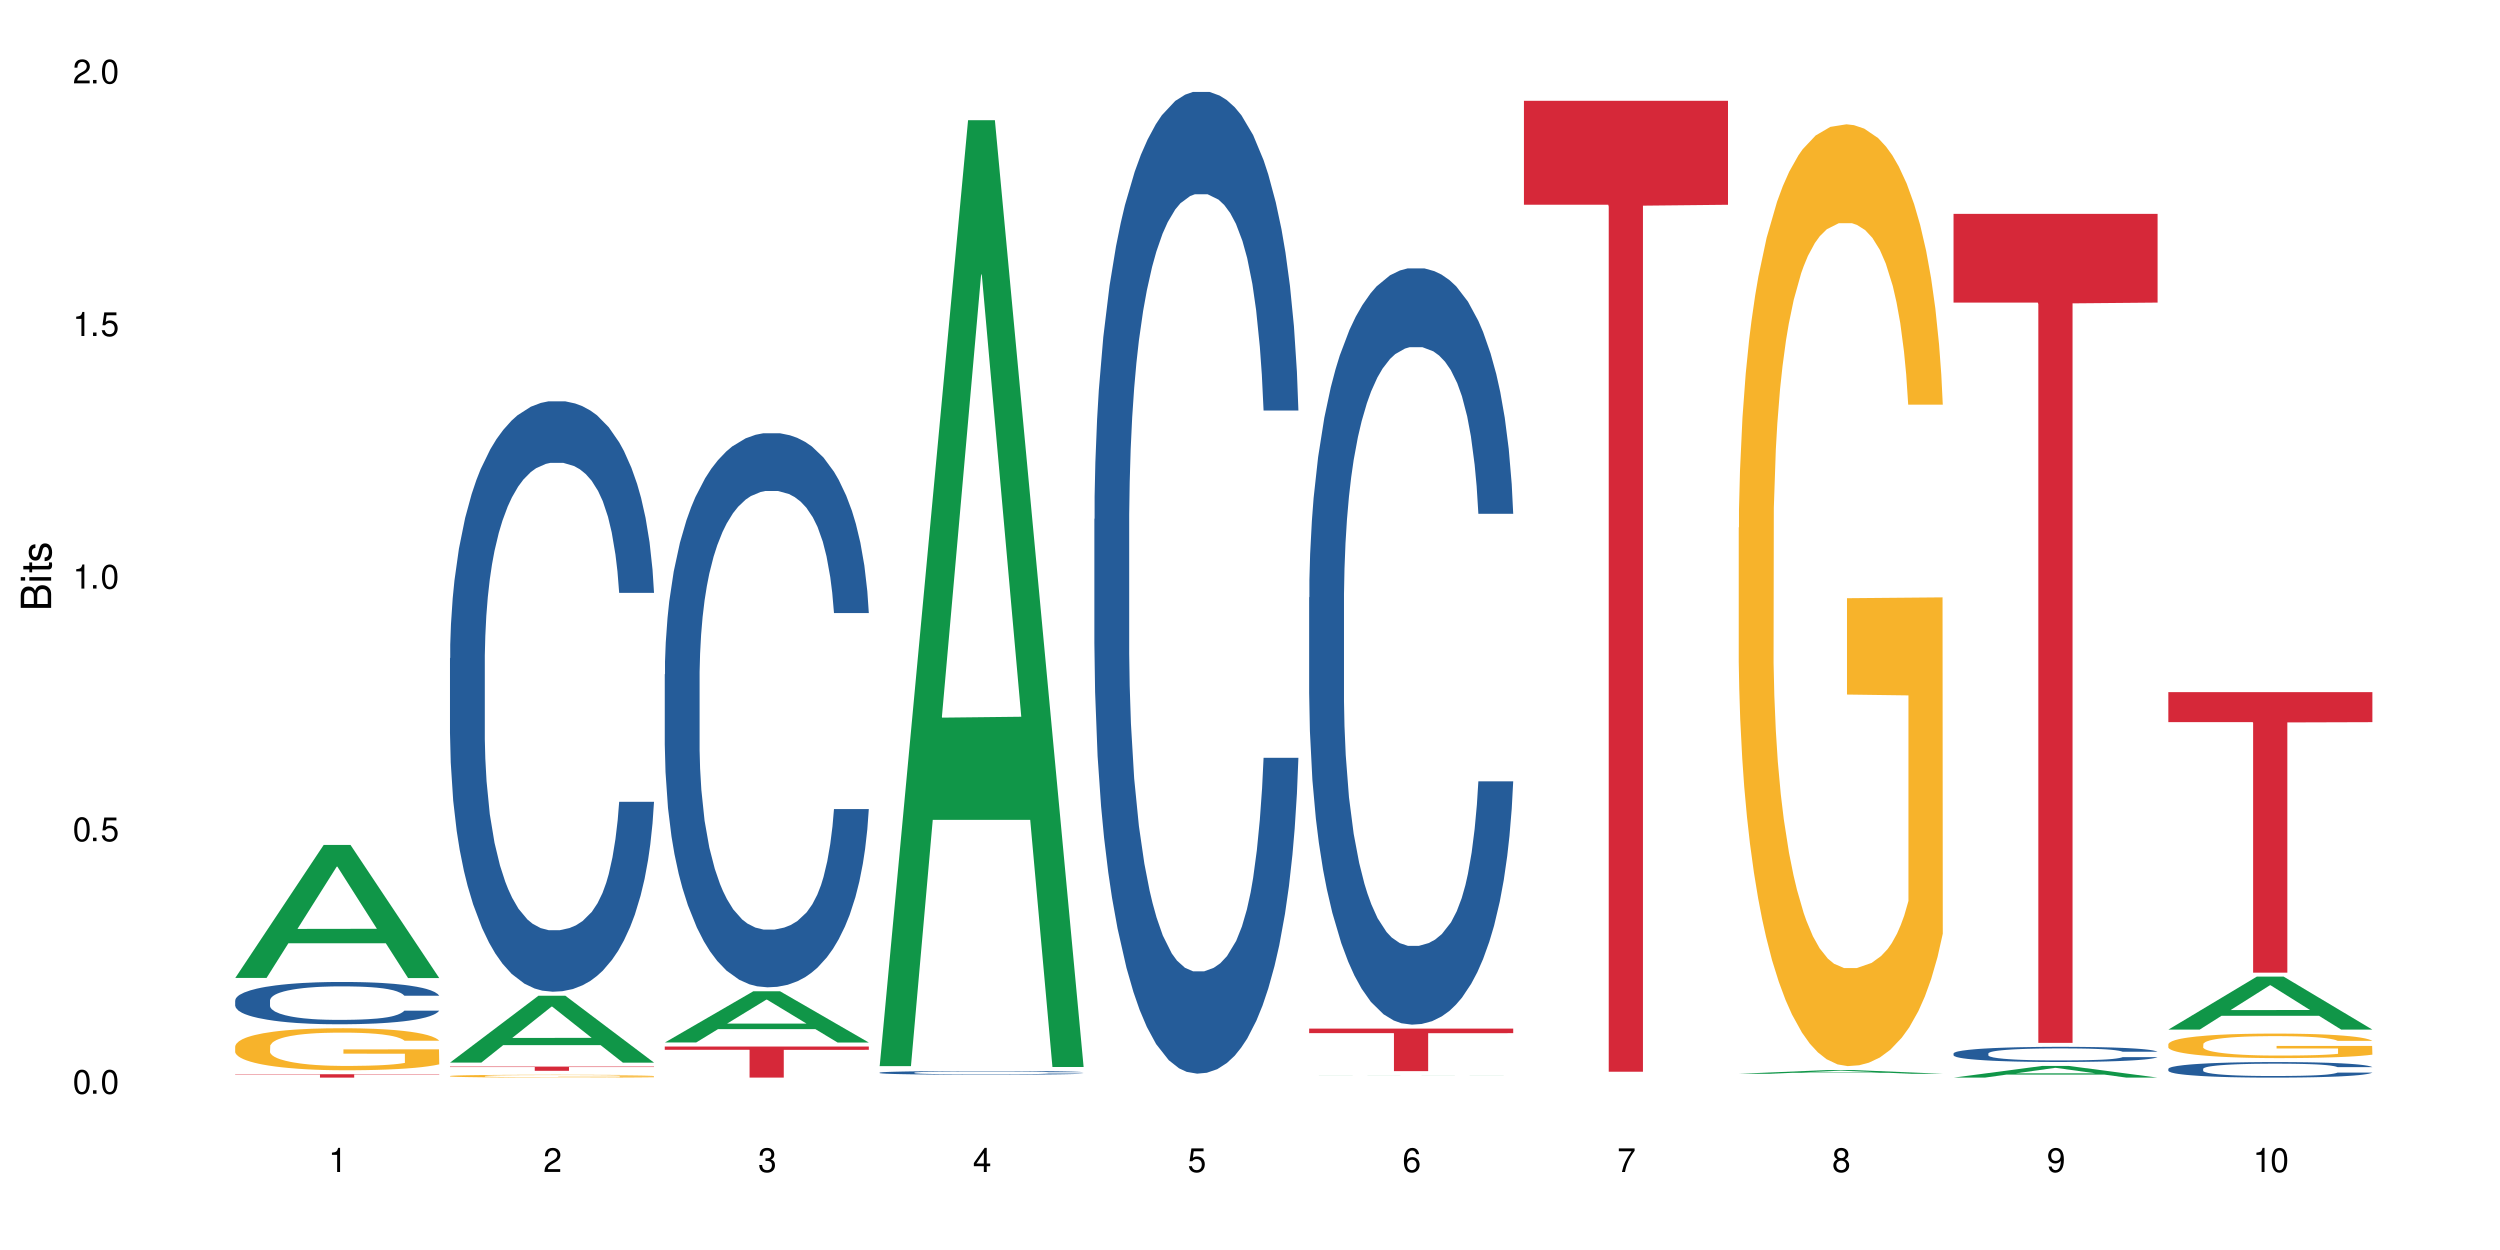 <?xml version="1.0" encoding="UTF-8"?>
<svg xmlns="http://www.w3.org/2000/svg" xmlns:xlink="http://www.w3.org/1999/xlink" width="720" height="360" viewBox="0 0 720 360">
<defs>
<g>
<g id="glyph-0-0">
</g>
<g id="glyph-0-1">
<path d="M 2.641 -6.938 C 2 -6.938 1.422 -6.656 1.078 -6.172 C 0.641 -5.562 0.406 -4.641 0.406 -3.359 C 0.406 -1.016 1.188 0.219 2.641 0.219 C 4.078 0.219 4.859 -1.016 4.859 -3.297 C 4.859 -4.641 4.656 -5.547 4.203 -6.172 C 3.844 -6.656 3.281 -6.938 2.641 -6.938 Z M 2.641 -6.188 C 3.547 -6.188 4 -5.25 4 -3.375 C 4 -1.406 3.562 -0.484 2.625 -0.484 C 1.734 -0.484 1.281 -1.438 1.281 -3.344 C 1.281 -5.25 1.734 -6.188 2.641 -6.188 Z M 2.641 -6.188 "/>
</g>
<g id="glyph-0-2">
<path d="M 1.828 -1 L 0.828 -1 L 0.828 0 L 1.828 0 Z M 1.828 -1 "/>
</g>
<g id="glyph-0-3">
<path d="M 4.562 -6.797 L 1.062 -6.797 L 0.547 -3.094 L 1.328 -3.094 C 1.719 -3.562 2.047 -3.734 2.578 -3.734 C 3.484 -3.734 4.062 -3.109 4.062 -2.094 C 4.062 -1.125 3.484 -0.531 2.578 -0.531 C 1.828 -0.531 1.375 -0.906 1.188 -1.672 L 0.328 -1.672 C 0.453 -1.109 0.547 -0.844 0.75 -0.594 C 1.125 -0.078 1.828 0.219 2.594 0.219 C 3.969 0.219 4.922 -0.781 4.922 -2.219 C 4.922 -3.562 4.031 -4.484 2.719 -4.484 C 2.25 -4.484 1.859 -4.359 1.469 -4.062 L 1.734 -5.969 L 4.562 -5.969 Z M 4.562 -6.797 "/>
</g>
<g id="glyph-0-4">
<path d="M 2.484 -4.938 L 2.484 0 L 3.328 0 L 3.328 -6.938 L 2.766 -6.938 C 2.469 -5.875 2.281 -5.734 0.984 -5.562 L 0.984 -4.938 Z M 2.484 -4.938 "/>
</g>
<g id="glyph-0-5">
<path d="M 4.859 -0.828 L 1.281 -0.828 C 1.359 -1.406 1.672 -1.781 2.5 -2.281 L 3.469 -2.828 C 4.406 -3.344 4.906 -4.062 4.906 -4.906 C 4.906 -5.484 4.672 -6.031 4.266 -6.406 C 3.859 -6.766 3.375 -6.938 2.719 -6.938 C 1.859 -6.938 1.219 -6.625 0.844 -6.031 C 0.609 -5.672 0.5 -5.234 0.484 -4.531 L 1.328 -4.531 C 1.359 -5.016 1.406 -5.281 1.531 -5.516 C 1.75 -5.938 2.188 -6.203 2.703 -6.203 C 3.469 -6.203 4.031 -5.641 4.031 -4.891 C 4.031 -4.344 3.719 -3.859 3.125 -3.516 L 2.234 -3 C 0.812 -2.172 0.406 -1.531 0.328 -0.016 L 4.859 -0.016 Z M 4.859 -0.828 "/>
</g>
<g id="glyph-0-6">
<path d="M 2.125 -3.188 L 2.578 -3.188 C 3.5 -3.188 3.984 -2.766 3.984 -1.922 C 3.984 -1.062 3.469 -0.531 2.594 -0.531 C 1.656 -0.531 1.203 -1 1.156 -2.016 L 0.312 -2.016 C 0.344 -1.453 0.438 -1.094 0.609 -0.781 C 0.953 -0.109 1.625 0.219 2.547 0.219 C 3.953 0.219 4.859 -0.625 4.859 -1.938 C 4.859 -2.828 4.516 -3.297 3.703 -3.594 C 4.344 -3.844 4.656 -4.328 4.656 -5.031 C 4.656 -6.219 3.875 -6.938 2.578 -6.938 C 1.203 -6.938 0.484 -6.172 0.453 -4.703 L 1.297 -4.703 C 1.312 -5.125 1.344 -5.359 1.453 -5.578 C 1.641 -5.969 2.062 -6.203 2.594 -6.203 C 3.344 -6.203 3.797 -5.75 3.797 -5 C 3.797 -4.516 3.609 -4.219 3.25 -4.047 C 3.016 -3.953 2.703 -3.922 2.125 -3.906 Z M 2.125 -3.188 "/>
</g>
<g id="glyph-0-7">
<path d="M 3.141 -1.672 L 3.141 0 L 3.984 0 L 3.984 -1.672 L 4.984 -1.672 L 4.984 -2.438 L 3.984 -2.438 L 3.984 -6.938 L 3.359 -6.938 L 0.266 -2.578 L 0.266 -1.672 Z M 3.141 -2.438 L 1 -2.438 L 3.141 -5.5 Z M 3.141 -2.438 "/>
</g>
<g id="glyph-0-8">
<path d="M 4.781 -5.125 C 4.609 -6.266 3.891 -6.938 2.844 -6.938 C 2.094 -6.938 1.422 -6.578 1.031 -5.953 C 0.594 -5.266 0.406 -4.422 0.406 -3.172 C 0.406 -2 0.578 -1.25 0.984 -0.641 C 1.359 -0.078 1.953 0.219 2.703 0.219 C 3.984 0.219 4.922 -0.75 4.922 -2.094 C 4.922 -3.375 4.062 -4.281 2.844 -4.281 C 2.172 -4.281 1.641 -4.031 1.281 -3.516 C 1.281 -5.234 1.828 -6.188 2.797 -6.188 C 3.391 -6.188 3.797 -5.797 3.938 -5.125 Z M 2.734 -3.531 C 3.547 -3.531 4.062 -2.953 4.062 -2.031 C 4.062 -1.156 3.484 -0.531 2.703 -0.531 C 1.922 -0.531 1.328 -1.188 1.328 -2.078 C 1.328 -2.938 1.906 -3.531 2.734 -3.531 Z M 2.734 -3.531 "/>
</g>
<g id="glyph-0-9">
<path d="M 4.984 -6.797 L 0.438 -6.797 L 0.438 -5.969 L 4.109 -5.969 C 2.5 -3.656 1.828 -2.234 1.328 0 L 2.219 0 C 2.594 -2.172 3.453 -4.047 4.984 -6.094 Z M 4.984 -6.797 "/>
</g>
<g id="glyph-0-10">
<path d="M 3.75 -3.656 C 4.469 -4.094 4.688 -4.438 4.688 -5.078 C 4.688 -6.172 3.844 -6.938 2.641 -6.938 C 1.438 -6.938 0.594 -6.172 0.594 -5.094 C 0.594 -4.438 0.812 -4.094 1.516 -3.656 C 0.734 -3.266 0.359 -2.703 0.359 -1.922 C 0.359 -0.656 1.281 0.219 2.641 0.219 C 3.984 0.219 4.922 -0.656 4.922 -1.922 C 4.922 -2.703 4.531 -3.266 3.75 -3.656 Z M 2.641 -6.188 C 3.359 -6.188 3.812 -5.75 3.812 -5.062 C 3.812 -4.406 3.344 -3.984 2.641 -3.984 C 1.922 -3.984 1.453 -4.406 1.453 -5.078 C 1.453 -5.75 1.922 -6.188 2.641 -6.188 Z M 2.641 -3.266 C 3.484 -3.266 4.062 -2.719 4.062 -1.906 C 4.062 -1.078 3.484 -0.531 2.625 -0.531 C 1.797 -0.531 1.219 -1.094 1.219 -1.906 C 1.219 -2.719 1.781 -3.266 2.641 -3.266 Z M 2.641 -3.266 "/>
</g>
<g id="glyph-0-11">
<path d="M 0.516 -1.578 C 0.672 -0.453 1.406 0.219 2.438 0.219 C 3.188 0.219 3.859 -0.141 4.266 -0.766 C 4.688 -1.453 4.891 -2.297 4.891 -3.547 C 4.891 -4.719 4.703 -5.453 4.312 -6.078 C 3.938 -6.641 3.344 -6.938 2.594 -6.938 C 1.297 -6.938 0.359 -5.969 0.359 -4.625 C 0.359 -3.344 1.234 -2.453 2.453 -2.453 C 3.094 -2.453 3.578 -2.672 4.016 -3.203 C 4 -1.484 3.469 -0.531 2.5 -0.531 C 1.906 -0.531 1.484 -0.906 1.359 -1.578 Z M 2.578 -6.203 C 3.375 -6.203 3.969 -5.531 3.969 -4.641 C 3.969 -3.797 3.391 -3.188 2.547 -3.188 C 1.734 -3.188 1.234 -3.766 1.234 -4.688 C 1.234 -5.562 1.797 -6.203 2.578 -6.203 Z M 2.578 -6.203 "/>
</g>
<g id="glyph-1-0">
</g>
<g id="glyph-1-1">
<path d="M 0 -0.953 L 0 -4.891 C 0 -5.719 -0.234 -6.344 -0.734 -6.797 C -1.188 -7.234 -1.812 -7.469 -2.5 -7.469 C -3.547 -7.469 -4.188 -7 -4.625 -5.875 C -4.984 -6.688 -5.625 -7.094 -6.531 -7.094 C -7.172 -7.094 -7.734 -6.859 -8.141 -6.391 C -8.562 -5.922 -8.75 -5.344 -8.75 -4.5 L -8.75 -0.953 Z M -4.984 -2.062 L -7.766 -2.062 L -7.766 -4.219 C -7.766 -4.844 -7.688 -5.203 -7.453 -5.5 C -7.219 -5.812 -6.859 -5.969 -6.375 -5.969 C -5.891 -5.969 -5.531 -5.812 -5.297 -5.5 C -5.062 -5.203 -4.984 -4.844 -4.984 -4.219 Z M -0.984 -2.062 L -4 -2.062 L -4 -4.781 C -4 -5.766 -3.438 -6.359 -2.484 -6.359 C -1.547 -6.359 -0.984 -5.766 -0.984 -4.781 Z M -0.984 -2.062 "/>
</g>
<g id="glyph-1-2">
<path d="M -6.281 -1.797 L -6.281 -0.797 L 0 -0.797 L 0 -1.797 Z M -8.75 -1.797 L -8.75 -0.797 L -7.484 -0.797 L -7.484 -1.797 Z M -8.75 -1.797 "/>
</g>
<g id="glyph-1-3">
<path d="M -6.281 -3.047 L -6.281 -2.016 L -8.016 -2.016 L -8.016 -1.016 L -6.281 -1.016 L -6.281 -0.172 L -5.469 -0.172 L -5.469 -1.016 L -0.719 -1.016 C -0.078 -1.016 0.281 -1.453 0.281 -2.234 C 0.281 -2.5 0.25 -2.719 0.188 -3.047 L -0.641 -3.047 C -0.609 -2.906 -0.594 -2.766 -0.594 -2.562 C -0.594 -2.141 -0.719 -2.016 -1.156 -2.016 L -5.469 -2.016 L -5.469 -3.047 Z M -6.281 -3.047 "/>
</g>
<g id="glyph-1-4">
<path d="M -4.531 -5.25 C -5.766 -5.25 -6.469 -4.422 -6.469 -2.969 C -6.469 -1.516 -5.719 -0.562 -4.547 -0.562 C -3.562 -0.562 -3.094 -1.062 -2.734 -2.562 L -2.516 -3.484 C -2.344 -4.188 -2.094 -4.469 -1.641 -4.469 C -1.047 -4.469 -0.641 -3.875 -0.641 -3 C -0.641 -2.453 -0.797 -2 -1.062 -1.75 C -1.25 -1.594 -1.422 -1.531 -1.875 -1.469 L -1.875 -0.406 C -0.422 -0.453 0.281 -1.266 0.281 -2.922 C 0.281 -4.5 -0.5 -5.516 -1.719 -5.516 C -2.656 -5.516 -3.172 -4.984 -3.469 -3.734 L -3.703 -2.766 C -3.891 -1.953 -4.156 -1.609 -4.594 -1.609 C -5.188 -1.609 -5.547 -2.125 -5.547 -2.938 C -5.547 -3.75 -5.203 -4.172 -4.531 -4.203 Z M -4.531 -5.25 "/>
</g>
</g>
</defs>
<rect x="-72" y="-36" width="864" height="432" fill="rgb(100%, 100%, 100%)" fill-opacity="1"/>
<path fill-rule="nonzero" fill="rgb(6.275%, 58.824%, 28.235%)" fill-opacity="1" d="M 67.73 281.637 L 67.793 281.602 L 93.223 243.34 L 100.945 243.34 L 126.5 281.676 L 117.52 281.676 L 111.117 271.668 L 83.051 271.668 L 76.773 281.637 L 67.73 281.637 L 85.75 267.527 L 108.543 267.492 L 97.176 249.605 L 97.051 249.566 L 96.926 249.676 L 85.688 267.492 L 85.75 267.527 Z M 67.73 281.637 "/>
<path fill-rule="nonzero" fill="rgb(14.51%, 36.078%, 60%)" fill-opacity="1" d="M 67.73 288.113 L 67.801 288.102 L 67.801 287.832 L 68.02 287.41 L 68.52 286.875 L 69.02 286.508 L 70.312 285.852 L 72.102 285.219 L 73.965 284.727 L 75.328 284.438 L 76.547 284.215 L 79.34 283.805 L 81.133 283.594 L 83.066 283.402 L 85.434 283.215 L 87.152 283.102 L 91.023 282.926 L 93.891 282.848 L 96.113 282.812 L 100.914 282.812 L 103.781 282.859 L 105.859 282.914 L 108.152 283.004 L 110.086 283.102 L 113.457 283.348 L 116.465 283.66 L 117.828 283.84 L 119.977 284.184 L 121.625 284.516 L 122.773 284.805 L 124.062 285.219 L 125.207 285.719 L 126.07 286.285 L 126.5 286.766 L 116.465 286.766 L 115.965 286.32 L 115.391 285.977 L 114.316 285.52 L 113.238 285.195 L 111.734 284.875 L 110.375 284.66 L 108.512 284.449 L 106.863 284.316 L 105.141 284.215 L 103.492 284.148 L 100.34 284.082 L 96.684 284.082 L 95.324 284.105 L 92.527 284.195 L 91.023 284.273 L 88.871 284.43 L 87.367 284.574 L 85.578 284.797 L 84.359 284.984 L 82.852 285.273 L 81.777 285.531 L 80.559 285.898 L 79.844 286.176 L 79.199 286.488 L 78.625 286.855 L 78.195 287.242 L 77.906 287.656 L 77.766 288.055 L 77.766 289.781 L 77.906 290.184 L 78.266 290.648 L 79.199 291.328 L 80.559 291.918 L 82.137 292.387 L 83.641 292.719 L 84.5 292.875 L 85.648 293.055 L 87.441 293.277 L 90.02 293.5 L 91.523 293.59 L 93.816 293.676 L 96.184 293.723 L 99.336 293.723 L 102.133 293.676 L 103.996 293.621 L 105.93 293.531 L 108.582 293.344 L 110.23 293.164 L 111.664 292.953 L 112.738 292.742 L 113.457 292.562 L 114.531 292.219 L 115.391 291.84 L 116.035 291.453 L 116.465 291.074 L 126.5 291.074 L 126.07 291.52 L 125.422 291.953 L 124.777 292.273 L 123.777 292.664 L 122.629 293.008 L 120.98 293.398 L 119.617 293.656 L 117.828 293.934 L 116.18 294.145 L 114.387 294.332 L 111.734 294.555 L 110.016 294.668 L 108.152 294.77 L 105.93 294.855 L 103.137 294.934 L 100.125 294.98 L 97.328 294.992 L 94.32 294.969 L 92.098 294.926 L 89.16 294.824 L 85.504 294.625 L 82.852 294.41 L 80.773 294.199 L 78.984 293.977 L 76.977 293.676 L 74.395 293.188 L 72.82 292.809 L 71.746 292.496 L 70.527 292.062 L 69.664 291.672 L 68.664 291.051 L 67.945 290.262 L 67.73 289.648 Z M 67.73 288.113 "/>
<path fill-rule="nonzero" fill="rgb(96.863%, 70.196%, 16.863%)" fill-opacity="1" d="M 67.73 301.316 L 67.801 301.305 L 67.801 301.086 L 68.09 300.586 L 68.805 299.902 L 69.738 299.336 L 70.742 298.895 L 71.387 298.664 L 72.461 298.332 L 73.395 298.09 L 75.758 297.59 L 78.77 297.125 L 80.418 296.926 L 82.281 296.738 L 84.93 296.527 L 86.148 296.453 L 89.875 296.273 L 94.105 296.164 L 98.762 296.129 L 100.914 296.141 L 103.852 296.188 L 107.863 296.309 L 110.16 296.418 L 111.949 296.527 L 113.812 296.672 L 116.105 296.895 L 118.258 297.16 L 119.977 297.426 L 121.695 297.758 L 123.129 298.109 L 124.348 298.496 L 125.422 298.961 L 126.07 299.348 L 126.5 299.734 L 116.535 299.734 L 115.965 299.348 L 115.32 299.051 L 114.242 298.684 L 113.168 298.418 L 112.094 298.211 L 110.086 297.922 L 108.367 297.746 L 106.215 297.59 L 104.137 297.492 L 101.773 297.426 L 100.34 297.402 L 96.543 297.402 L 93.102 297.48 L 91.094 297.566 L 89.66 297.656 L 87.656 297.824 L 86.438 297.957 L 85.719 298.043 L 83.57 298.387 L 82.137 298.695 L 81.348 298.906 L 80.344 299.238 L 79.629 299.535 L 78.84 299.98 L 78.41 300.312 L 77.836 301.062 L 77.766 303.055 L 77.98 303.473 L 78.41 303.926 L 78.984 304.324 L 79.844 304.746 L 80.703 305.066 L 82.207 305.496 L 83.496 305.785 L 84.5 305.973 L 86.438 306.27 L 87.227 306.371 L 89.09 306.57 L 91.023 306.723 L 93.387 306.855 L 95.18 306.922 L 98.047 306.98 L 101.703 306.98 L 106 306.914 L 108.727 306.824 L 110.59 306.734 L 111.809 306.656 L 113.312 306.535 L 114.387 306.426 L 115.391 306.305 L 116.609 306.117 L 116.609 303.473 L 98.906 303.461 L 98.906 302.223 L 126.426 302.211 L 126.5 306.535 L 124.992 306.836 L 123.129 307.121 L 121.34 307.344 L 119.477 307.531 L 116.824 307.742 L 114.672 307.875 L 111.375 308.027 L 108.367 308.129 L 105.215 308.195 L 102.418 308.227 L 99.121 308.238 L 96.184 308.219 L 93.031 308.152 L 90.52 308.062 L 88.227 307.953 L 85.934 307.809 L 83.066 307.574 L 81.203 307.387 L 79.27 307.156 L 77.336 306.879 L 75.613 306.582 L 74.469 306.348 L 73.32 306.082 L 72.102 305.75 L 70.957 305.375 L 70.098 305.031 L 69.309 304.645 L 68.734 304.281 L 68.16 303.781 L 67.875 303.387 L 67.73 303.043 Z M 67.73 301.316 "/>
<path fill-rule="nonzero" fill="rgb(83.922%, 15.686%, 22.353%)" fill-opacity="1" d="M 67.73 309.379 L 126.5 309.379 L 126.5 309.484 L 102.008 309.484 L 102.008 310.355 L 92.152 310.355 L 92.152 309.484 L 67.73 309.484 Z M 67.73 309.379 "/>
<path fill-rule="nonzero" fill="rgb(6.275%, 58.824%, 28.235%)" fill-opacity="1" d="M 129.594 306.02 L 129.656 306 L 155.082 286.762 L 162.805 286.762 L 188.359 306.039 L 179.383 306.039 L 172.977 301.004 L 144.91 301.004 L 138.633 306.02 L 129.594 306.02 L 147.613 298.926 L 170.402 298.906 L 159.039 289.91 L 158.914 289.891 L 158.789 289.945 L 147.547 298.906 L 147.613 298.926 Z M 129.594 306.02 "/>
<path fill-rule="nonzero" fill="rgb(14.51%, 36.078%, 60%)" fill-opacity="1" d="M 129.594 189.562 L 129.664 189.406 L 129.664 185.676 L 129.879 179.77 L 130.379 172.309 L 130.883 167.18 L 132.172 158.012 L 133.965 149.148 L 135.828 142.312 L 137.188 138.27 L 138.406 135.16 L 141.203 129.41 L 142.992 126.457 L 144.93 123.816 L 147.293 121.172 L 149.016 119.617 L 152.883 117.133 L 155.75 116.043 L 157.973 115.578 L 162.773 115.578 L 165.641 116.199 L 167.719 116.977 L 170.012 118.219 L 171.949 119.617 L 175.316 123.039 L 178.324 127.391 L 179.688 129.875 L 181.836 134.695 L 183.484 139.359 L 184.633 143.398 L 185.922 149.148 L 187.07 156.145 L 187.93 164.07 L 188.359 170.754 L 178.324 170.754 L 177.824 164.539 L 177.25 159.719 L 176.176 153.348 L 175.102 148.84 L 173.598 144.332 L 172.234 141.379 L 170.371 138.426 L 168.723 136.559 L 167.004 135.16 L 165.355 134.23 L 162.199 133.297 L 158.547 133.297 L 157.184 133.605 L 154.391 134.852 L 152.883 135.938 L 150.734 138.113 L 149.23 140.137 L 147.438 143.242 L 146.219 145.887 L 144.715 149.926 L 143.641 153.504 L 142.422 158.633 L 141.703 162.52 L 141.059 166.871 L 140.484 172 L 140.055 177.438 L 139.77 183.191 L 139.625 188.785 L 139.625 212.879 L 139.77 218.473 L 140.129 225 L 141.059 234.484 L 142.422 242.723 L 143.996 249.25 L 145.504 253.914 L 146.363 256.09 L 147.508 258.574 L 149.301 261.684 L 151.879 264.793 L 153.387 266.035 L 155.68 267.281 L 158.043 267.902 L 161.199 267.902 L 163.992 267.281 L 165.855 266.504 L 167.789 265.258 L 170.441 262.617 L 172.09 260.129 L 173.523 257.176 L 174.598 254.223 L 175.316 251.738 L 176.391 246.918 L 177.25 241.633 L 177.895 236.191 L 178.324 230.91 L 188.359 230.91 L 187.93 237.125 L 187.285 243.188 L 186.641 247.695 L 185.637 253.137 L 184.488 257.953 L 182.84 263.395 L 181.48 266.969 L 179.688 270.855 L 178.039 273.809 L 176.246 276.449 L 173.598 279.559 L 171.875 281.113 L 170.012 282.512 L 167.789 283.754 L 164.996 284.844 L 161.984 285.465 L 159.191 285.621 L 156.18 285.309 L 153.957 284.688 L 151.02 283.289 L 147.367 280.492 L 144.715 277.539 L 142.637 274.586 L 140.844 271.477 L 138.836 267.281 L 136.258 260.441 L 134.68 255.156 L 133.605 250.805 L 132.387 244.742 L 131.527 239.301 L 130.523 230.598 L 129.809 219.562 L 129.594 211.012 Z M 129.594 189.562 "/>
<path fill-rule="nonzero" fill="rgb(96.863%, 70.196%, 16.863%)" fill-opacity="1" d="M 129.594 309.887 L 129.664 309.887 L 129.664 309.871 L 129.949 309.836 L 130.668 309.789 L 131.598 309.75 L 132.602 309.723 L 133.246 309.707 L 134.32 309.684 L 135.254 309.668 L 137.617 309.633 L 140.629 309.602 L 142.277 309.586 L 144.141 309.574 L 146.793 309.559 L 148.012 309.555 L 151.738 309.543 L 155.965 309.535 L 160.625 309.531 L 162.773 309.535 L 165.711 309.535 L 169.727 309.547 L 172.02 309.555 L 173.812 309.559 L 175.676 309.57 L 177.969 309.586 L 180.117 309.602 L 181.836 309.621 L 183.559 309.645 L 184.992 309.668 L 186.211 309.695 L 187.285 309.727 L 187.93 309.75 L 188.359 309.777 L 178.398 309.777 L 177.824 309.75 L 177.18 309.73 L 176.105 309.707 L 175.031 309.688 L 173.953 309.676 L 171.949 309.656 L 170.227 309.645 L 168.078 309.633 L 166 309.625 L 163.633 309.621 L 158.402 309.621 L 154.961 309.625 L 152.957 309.633 L 151.523 309.637 L 149.516 309.648 L 148.297 309.656 L 147.582 309.664 L 145.43 309.688 L 143.996 309.707 L 143.207 309.723 L 142.207 309.746 L 141.488 309.766 L 140.699 309.793 L 140.27 309.816 L 139.695 309.867 L 139.625 310.004 L 139.84 310.031 L 140.27 310.062 L 140.844 310.09 L 141.703 310.117 L 142.562 310.141 L 144.07 310.168 L 145.359 310.188 L 146.363 310.203 L 148.297 310.223 L 149.086 310.23 L 150.949 310.242 L 152.883 310.254 L 155.25 310.262 L 157.039 310.266 L 159.906 310.27 L 163.562 310.27 L 167.863 310.266 L 170.586 310.262 L 172.449 310.254 L 173.668 310.25 L 175.172 310.242 L 176.246 310.234 L 177.25 310.227 L 178.469 310.211 L 178.469 310.031 L 160.766 310.031 L 160.766 309.949 L 188.289 309.945 L 188.359 310.242 L 186.855 310.262 L 184.992 310.281 L 183.199 310.297 L 181.336 310.309 L 178.684 310.324 L 176.535 310.332 L 173.238 310.344 L 170.227 310.348 L 167.074 310.352 L 164.277 310.355 L 158.043 310.355 L 154.891 310.352 L 152.383 310.344 L 147.797 310.328 L 144.93 310.312 L 143.066 310.297 L 141.129 310.281 L 139.195 310.266 L 137.477 310.242 L 136.328 310.227 L 135.184 310.211 L 133.965 310.188 L 132.816 310.16 L 131.957 310.137 L 131.168 310.113 L 130.594 310.086 L 130.023 310.055 L 129.734 310.027 L 129.594 310.004 Z M 129.594 309.887 "/>
<path fill-rule="nonzero" fill="rgb(83.922%, 15.686%, 22.353%)" fill-opacity="1" d="M 129.594 307.176 L 188.359 307.176 L 188.359 307.309 L 163.867 307.309 L 163.867 308.395 L 154.012 308.395 L 154.012 307.309 L 129.594 307.309 Z M 129.594 307.176 "/>
<path fill-rule="nonzero" fill="rgb(6.275%, 58.824%, 28.235%)" fill-opacity="1" d="M 191.453 300.238 L 191.516 300.227 L 216.945 285.492 L 224.668 285.492 L 250.219 300.254 L 241.242 300.254 L 234.84 296.398 L 206.773 296.398 L 200.492 300.238 L 191.453 300.238 L 209.473 294.805 L 232.266 294.793 L 220.898 287.902 L 220.773 287.887 L 220.648 287.93 L 209.41 294.793 L 209.473 294.805 Z M 191.453 300.238 "/>
<path fill-rule="nonzero" fill="rgb(14.51%, 36.078%, 60%)" fill-opacity="1" d="M 191.453 194.207 L 191.523 194.062 L 191.523 190.562 L 191.738 185.02 L 192.242 178.02 L 192.742 173.203 L 194.031 164.598 L 195.824 156.285 L 197.688 149.867 L 199.051 146.074 L 200.27 143.156 L 203.062 137.762 L 204.855 134.988 L 206.789 132.508 L 209.156 130.031 L 210.875 128.57 L 214.746 126.238 L 217.613 125.215 L 219.832 124.777 L 224.637 124.777 L 227.5 125.363 L 229.582 126.09 L 231.875 127.258 L 233.809 128.57 L 237.176 131.781 L 240.188 135.863 L 241.547 138.199 L 243.699 142.719 L 245.348 147.094 L 246.492 150.887 L 247.785 156.285 L 248.93 162.848 L 249.789 170.289 L 250.219 176.559 L 240.188 176.559 L 239.684 170.727 L 239.113 166.203 L 238.035 160.223 L 236.961 155.992 L 235.457 151.762 L 234.094 148.992 L 232.23 146.219 L 230.582 144.469 L 228.863 143.156 L 227.215 142.281 L 224.062 141.406 L 220.406 141.406 L 219.043 141.699 L 216.25 142.867 L 214.746 143.887 L 212.594 145.93 L 211.09 147.824 L 209.297 150.742 L 208.078 153.223 L 206.574 157.016 L 205.5 160.367 L 204.281 165.184 L 203.566 168.828 L 202.918 172.914 L 202.348 177.727 L 201.918 182.832 L 201.629 188.227 L 201.484 193.48 L 201.484 216.086 L 201.629 221.34 L 201.988 227.465 L 202.918 236.363 L 204.281 244.094 L 205.859 250.219 L 207.363 254.594 L 208.223 256.637 L 209.371 258.969 L 211.16 261.887 L 213.742 264.805 L 215.246 265.973 L 217.539 267.141 L 219.906 267.723 L 223.059 267.723 L 225.852 267.141 L 227.715 266.41 L 229.652 265.242 L 232.305 262.762 L 233.953 260.43 L 235.387 257.656 L 236.461 254.887 L 237.176 252.555 L 238.254 248.031 L 239.113 243.07 L 239.758 237.965 L 240.188 233.008 L 250.219 233.008 L 249.789 238.844 L 249.145 244.531 L 248.5 248.762 L 247.496 253.867 L 246.352 258.387 L 244.703 263.492 L 243.34 266.848 L 241.547 270.492 L 239.898 273.266 L 238.109 275.746 L 235.457 278.66 L 233.738 280.121 L 231.875 281.434 L 229.652 282.602 L 226.855 283.621 L 223.848 284.203 L 221.051 284.352 L 218.043 284.059 L 215.82 283.477 L 212.883 282.164 L 209.227 279.535 L 206.574 276.766 L 204.496 273.996 L 202.703 271.078 L 200.699 267.141 L 198.117 260.723 L 196.543 255.762 L 195.465 251.676 L 194.246 245.988 L 193.387 240.883 L 192.383 232.715 L 191.668 222.359 L 191.453 214.336 Z M 191.453 194.207 "/>
<path fill-rule="nonzero" fill="rgb(83.922%, 15.686%, 22.353%)" fill-opacity="1" d="M 191.453 301.395 L 250.219 301.395 L 250.219 302.352 L 225.727 302.359 L 225.727 310.355 L 215.875 310.355 L 215.875 302.371 L 215.73 302.352 L 191.453 302.352 Z M 191.453 301.395 "/>
<path fill-rule="nonzero" fill="rgb(6.275%, 58.824%, 28.235%)" fill-opacity="1" d="M 253.312 307.047 L 253.375 306.789 L 278.805 34.621 L 286.527 34.621 L 312.082 307.301 L 303.102 307.301 L 296.699 236.125 L 268.633 236.125 L 262.355 307.047 L 253.312 307.047 L 271.332 206.68 L 294.125 206.422 L 282.762 79.172 L 282.633 78.918 L 282.508 79.684 L 271.27 206.422 L 271.332 206.68 Z M 253.312 307.047 "/>
<path fill-rule="nonzero" fill="rgb(14.51%, 36.078%, 60%)" fill-opacity="1" d="M 253.312 308.914 L 253.387 308.91 L 253.387 308.887 L 253.602 308.852 L 254.102 308.801 L 254.605 308.77 L 255.895 308.711 L 257.684 308.656 L 259.547 308.613 L 260.91 308.586 L 262.129 308.566 L 264.922 308.531 L 266.715 308.512 L 268.652 308.492 L 271.016 308.477 L 272.734 308.469 L 276.605 308.453 L 279.473 308.445 L 281.695 308.441 L 286.496 308.441 L 289.363 308.445 L 291.441 308.449 L 293.734 308.457 L 295.668 308.469 L 299.039 308.488 L 302.047 308.516 L 303.41 308.531 L 305.559 308.562 L 307.207 308.594 L 308.355 308.617 L 309.645 308.656 L 310.793 308.699 L 311.652 308.75 L 312.082 308.793 L 302.047 308.793 L 301.547 308.754 L 300.973 308.723 L 299.898 308.684 L 298.824 308.652 L 297.316 308.625 L 295.957 308.605 L 294.094 308.586 L 292.445 308.574 L 290.723 308.566 L 289.074 308.559 L 285.922 308.555 L 280.906 308.555 L 278.109 308.562 L 276.605 308.57 L 274.457 308.586 L 272.949 308.598 L 271.16 308.617 L 269.941 308.633 L 268.434 308.66 L 267.359 308.684 L 266.141 308.715 L 265.426 308.738 L 264.781 308.77 L 264.207 308.801 L 263.777 308.836 L 263.492 308.871 L 263.348 308.906 L 263.348 309.059 L 263.492 309.098 L 263.848 309.137 L 264.781 309.199 L 266.141 309.25 L 267.719 309.293 L 270.082 309.336 L 271.23 309.352 L 273.023 309.371 L 275.602 309.391 L 277.105 309.398 L 279.402 309.406 L 281.766 309.41 L 284.918 309.41 L 287.715 309.406 L 289.578 309.402 L 291.512 309.395 L 294.164 309.375 L 295.812 309.359 L 297.246 309.344 L 298.32 309.324 L 299.039 309.309 L 300.113 309.277 L 300.973 309.242 L 301.617 309.207 L 302.047 309.176 L 312.082 309.176 L 311.652 309.215 L 311.008 309.254 L 310.363 309.281 L 309.359 309.316 L 308.211 309.348 L 306.562 309.383 L 305.203 309.406 L 303.41 309.43 L 301.762 309.449 L 299.969 309.465 L 297.316 309.484 L 295.598 309.496 L 293.734 309.504 L 291.512 309.512 L 288.719 309.52 L 285.707 309.523 L 282.914 309.523 L 279.902 309.52 L 277.68 309.516 L 274.742 309.508 L 271.086 309.492 L 268.434 309.473 L 266.355 309.453 L 264.566 309.434 L 262.559 309.406 L 259.98 309.363 L 258.402 309.328 L 257.328 309.301 L 256.109 309.262 L 255.25 309.23 L 254.246 309.172 L 253.527 309.102 L 253.312 309.047 Z M 253.312 308.914 "/>
<path fill-rule="nonzero" fill="rgb(14.51%, 36.078%, 60%)" fill-opacity="1" d="M 315.176 149.5 L 315.246 149.242 L 315.246 143.039 L 315.461 133.219 L 315.961 120.812 L 316.465 112.285 L 317.754 97.035 L 319.547 82.305 L 321.41 70.934 L 322.77 64.215 L 323.988 59.047 L 326.785 49.484 L 328.578 44.574 L 330.512 40.18 L 332.875 35.785 L 334.598 33.203 L 338.465 29.066 L 341.332 27.258 L 343.555 26.48 L 348.355 26.48 L 351.223 27.516 L 353.301 28.809 L 355.594 30.875 L 357.531 33.203 L 360.898 38.887 L 363.91 46.125 L 365.27 50.258 L 367.422 58.27 L 369.07 66.023 L 370.215 72.742 L 371.504 82.305 L 372.652 93.934 L 373.512 107.113 L 373.941 118.227 L 363.91 118.227 L 363.406 107.891 L 362.832 99.879 L 361.758 89.281 L 360.684 81.789 L 359.18 74.293 L 357.816 69.383 L 355.953 64.473 L 354.305 61.371 L 352.586 59.047 L 350.938 57.496 L 347.785 55.945 L 344.129 55.945 L 342.766 56.461 L 339.973 58.527 L 338.465 60.336 L 336.316 63.957 L 334.812 67.316 L 333.02 72.484 L 331.801 76.879 L 330.297 83.598 L 329.223 89.539 L 328.004 98.07 L 327.285 104.531 L 326.641 111.766 L 326.066 120.297 L 325.637 129.34 L 325.352 138.902 L 325.207 148.207 L 325.207 188.266 L 325.352 197.57 L 325.711 208.422 L 326.641 224.188 L 328.004 237.887 L 329.578 248.738 L 331.086 256.492 L 331.945 260.109 L 333.09 264.246 L 334.883 269.414 L 337.465 274.582 L 338.969 276.652 L 341.262 278.719 L 343.625 279.75 L 346.781 279.75 L 349.574 278.719 L 351.438 277.426 L 353.375 275.359 L 356.023 270.965 L 357.672 266.828 L 359.105 261.918 L 360.184 257.008 L 360.898 252.875 L 361.973 244.863 L 362.832 236.074 L 363.48 227.031 L 363.91 218.242 L 373.941 218.242 L 373.512 228.582 L 372.867 238.66 L 372.223 246.156 L 371.219 255.199 L 370.07 263.211 L 368.422 272.258 L 367.062 278.203 L 365.27 284.664 L 363.621 289.574 L 361.832 293.965 L 359.18 299.137 L 357.457 301.719 L 355.594 304.047 L 353.375 306.113 L 350.578 307.922 L 347.57 308.957 L 344.773 309.215 L 341.762 308.695 L 339.543 307.664 L 336.602 305.336 L 332.949 300.684 L 330.297 295.773 L 328.219 290.863 L 326.426 285.695 L 324.418 278.719 L 321.84 267.348 L 320.262 258.559 L 319.188 251.324 L 317.969 241.246 L 317.109 232.199 L 316.105 217.727 L 315.391 199.379 L 315.176 185.164 Z M 315.176 149.5 "/>
<path fill-rule="nonzero" fill="rgb(6.275%, 58.824%, 28.235%)" fill-opacity="1" d="M 377.035 309.652 L 377.098 309.652 L 402.527 309.617 L 410.25 309.617 L 435.805 309.652 L 426.824 309.652 L 420.422 309.645 L 392.355 309.645 L 386.078 309.652 L 377.035 309.652 L 395.055 309.641 L 417.848 309.641 L 406.48 309.625 L 406.23 309.625 L 394.992 309.641 L 395.055 309.641 Z M 377.035 309.652 "/>
<path fill-rule="nonzero" fill="rgb(14.51%, 36.078%, 60%)" fill-opacity="1" d="M 377.035 172.062 L 377.105 171.863 L 377.105 167.082 L 377.32 159.52 L 377.824 149.961 L 378.324 143.391 L 379.617 131.645 L 381.406 120.297 L 383.27 111.535 L 384.633 106.359 L 385.852 102.379 L 388.645 95.012 L 390.438 91.227 L 392.371 87.844 L 394.738 84.461 L 396.457 82.469 L 400.328 79.281 L 403.195 77.891 L 405.414 77.293 L 410.219 77.293 L 413.086 78.09 L 415.164 79.082 L 417.457 80.676 L 419.391 82.469 L 422.758 86.848 L 425.77 92.422 L 427.133 95.609 L 429.281 101.781 L 430.93 107.754 L 432.078 112.93 L 433.367 120.297 L 434.512 129.254 L 435.375 139.41 L 435.805 147.973 L 425.77 147.973 L 425.27 140.008 L 424.695 133.836 L 423.621 125.672 L 422.543 119.898 L 421.039 114.125 L 419.68 110.34 L 417.816 106.559 L 416.168 104.168 L 414.445 102.379 L 412.797 101.184 L 409.645 99.988 L 405.988 99.988 L 404.629 100.387 L 401.832 101.98 L 400.328 103.375 L 398.176 106.16 L 396.672 108.75 L 394.879 112.73 L 393.664 116.117 L 392.156 121.293 L 391.082 125.871 L 389.863 132.441 L 389.148 137.418 L 388.504 142.992 L 387.93 149.562 L 387.5 156.531 L 387.211 163.898 L 387.07 171.066 L 387.07 201.926 L 387.211 209.094 L 387.57 217.457 L 388.504 229.602 L 389.863 240.152 L 391.441 248.516 L 392.945 254.488 L 393.805 257.273 L 394.953 260.461 L 396.742 264.441 L 399.324 268.422 L 400.828 270.016 L 403.121 271.609 L 405.488 272.406 L 408.641 272.406 L 411.438 271.609 L 413.301 270.613 L 415.234 269.02 L 417.887 265.637 L 419.535 262.449 L 420.969 258.668 L 422.043 254.887 L 422.758 251.699 L 423.836 245.527 L 424.695 238.758 L 425.34 231.789 L 425.77 225.02 L 435.805 225.02 L 435.375 232.984 L 434.727 240.75 L 434.082 246.523 L 433.078 253.492 L 431.934 259.664 L 430.285 266.633 L 428.922 271.211 L 427.133 276.188 L 425.484 279.973 L 423.691 283.355 L 421.039 287.336 L 419.32 289.328 L 417.457 291.121 L 415.234 292.715 L 412.438 294.105 L 409.43 294.902 L 406.633 295.102 L 403.625 294.703 L 401.402 293.906 L 398.465 292.117 L 394.809 288.531 L 392.156 284.75 L 390.078 280.965 L 388.289 276.984 L 386.281 271.609 L 383.699 262.848 L 382.125 256.078 L 381.047 250.504 L 379.832 242.742 L 378.969 235.773 L 377.969 224.621 L 377.25 210.488 L 377.035 199.535 Z M 377.035 172.062 "/>
<path fill-rule="nonzero" fill="rgb(83.922%, 15.686%, 22.353%)" fill-opacity="1" d="M 377.035 296.242 L 435.805 296.242 L 435.805 297.551 L 411.312 297.562 L 411.312 308.48 L 401.457 308.48 L 401.457 297.574 L 401.312 297.551 L 377.035 297.551 Z M 377.035 296.242 "/>
<path fill-rule="nonzero" fill="rgb(83.922%, 15.686%, 22.353%)" fill-opacity="1" d="M 438.895 29.039 L 497.664 29.039 L 497.664 58.973 L 473.172 59.234 L 473.172 308.656 L 463.316 308.656 L 463.316 59.496 L 463.176 58.973 L 438.895 58.973 Z M 438.895 29.039 "/>
<path fill-rule="nonzero" fill="rgb(6.275%, 58.824%, 28.235%)" fill-opacity="1" d="M 500.758 309.25 L 500.82 309.25 L 526.25 308.18 L 533.973 308.18 L 559.523 309.25 L 550.547 309.25 L 544.141 308.973 L 516.078 308.973 L 509.797 309.25 L 500.758 309.25 L 518.777 308.855 L 541.566 308.855 L 530.203 308.355 L 530.078 308.355 L 529.953 308.359 L 518.715 308.855 L 518.777 308.855 Z M 500.758 309.25 "/>
<path fill-rule="nonzero" fill="rgb(96.863%, 70.196%, 16.863%)" fill-opacity="1" d="M 500.758 151.973 L 500.828 151.727 L 500.828 146.773 L 501.117 135.625 L 501.832 120.266 L 502.766 107.633 L 503.766 97.727 L 504.414 92.523 L 505.488 85.094 L 506.418 79.645 L 508.785 68.496 L 511.793 58.094 L 513.441 53.633 L 515.305 49.422 L 517.957 44.715 L 519.176 42.98 L 522.902 39.02 L 527.133 36.543 L 531.789 35.797 L 533.938 36.047 L 536.879 37.035 L 540.891 39.762 L 543.184 42.238 L 544.977 44.715 L 546.84 47.938 L 549.133 52.891 L 551.281 58.836 L 553.004 64.781 L 554.723 72.211 L 556.156 80.137 L 557.375 88.809 L 558.449 99.211 L 559.094 107.883 L 559.523 116.551 L 549.562 116.551 L 548.988 107.883 L 548.344 101.195 L 547.27 93.02 L 546.195 87.074 L 545.121 82.367 L 543.113 75.926 L 541.395 71.965 L 539.242 68.496 L 537.164 66.266 L 534.801 64.781 L 533.367 64.285 L 529.566 64.285 L 526.129 66.02 L 524.121 68 L 522.688 69.98 L 520.68 73.699 L 519.461 76.672 L 518.746 78.652 L 516.598 86.332 L 515.164 93.266 L 514.375 97.973 L 513.371 105.406 L 512.652 112.094 L 511.867 122 L 511.438 129.434 L 510.863 146.277 L 510.789 190.863 L 511.004 200.277 L 511.438 210.434 L 512.008 219.352 L 512.867 228.766 L 513.73 235.949 L 515.234 245.609 L 516.523 252.051 L 517.527 256.262 L 519.461 262.949 L 520.25 265.18 L 522.113 269.637 L 524.051 273.105 L 526.414 276.078 L 528.207 277.562 L 531.074 278.801 L 534.727 278.801 L 539.027 277.316 L 541.75 275.336 L 543.613 273.352 L 544.832 271.617 L 546.34 268.895 L 547.414 266.418 L 548.418 263.691 L 549.633 259.48 L 549.633 200.277 L 531.934 200.031 L 531.934 172.285 L 559.453 172.039 L 559.523 268.895 L 558.02 275.582 L 556.156 282.023 L 554.363 286.977 L 552.5 291.188 L 549.852 295.895 L 547.699 298.867 L 544.402 302.336 L 541.395 304.562 L 538.238 306.051 L 535.445 306.793 L 532.148 307.043 L 529.211 306.547 L 526.055 305.059 L 523.547 303.078 L 521.254 300.602 L 518.961 297.379 L 516.094 292.18 L 514.23 287.969 L 512.297 282.766 L 510.359 276.574 L 508.641 269.883 L 507.492 264.684 L 506.348 258.738 L 505.129 251.305 L 503.98 242.883 L 503.121 235.207 L 502.332 226.535 L 501.762 218.359 L 501.188 207.215 L 500.902 198.297 L 500.758 190.617 Z M 500.758 151.973 "/>
<path fill-rule="nonzero" fill="rgb(6.275%, 58.824%, 28.235%)" fill-opacity="1" d="M 562.617 310.352 L 562.68 310.352 L 588.109 306.992 L 595.832 306.992 L 621.387 310.355 L 612.406 310.355 L 606.004 309.477 L 577.938 309.477 L 571.66 310.352 L 562.617 310.352 L 580.637 309.117 L 603.43 309.113 L 592.066 307.543 L 591.938 307.539 L 591.812 307.551 L 580.574 309.113 L 580.637 309.117 Z M 562.617 310.352 "/>
<path fill-rule="nonzero" fill="rgb(14.51%, 36.078%, 60%)" fill-opacity="1" d="M 562.617 303.387 L 562.691 303.383 L 562.691 303.289 L 562.906 303.137 L 563.406 302.945 L 563.906 302.812 L 565.199 302.578 L 566.988 302.352 L 568.852 302.176 L 570.215 302.07 L 571.434 301.992 L 574.227 301.844 L 576.02 301.77 L 577.953 301.703 L 580.32 301.633 L 582.039 301.594 L 585.91 301.531 L 588.777 301.5 L 591 301.488 L 595.801 301.488 L 598.668 301.504 L 600.746 301.527 L 603.039 301.559 L 604.973 301.594 L 608.344 301.68 L 611.352 301.793 L 612.715 301.855 L 614.863 301.98 L 616.512 302.102 L 617.66 302.203 L 618.949 302.352 L 620.098 302.531 L 620.957 302.734 L 621.387 302.906 L 611.352 302.906 L 610.852 302.746 L 610.277 302.621 L 609.203 302.461 L 608.129 302.344 L 606.621 302.227 L 605.262 302.152 L 603.398 302.078 L 601.75 302.027 L 600.027 301.992 L 598.379 301.969 L 595.227 301.945 L 591.57 301.945 L 590.211 301.953 L 587.414 301.984 L 585.91 302.012 L 583.762 302.066 L 582.254 302.121 L 580.465 302.199 L 579.246 302.27 L 577.738 302.371 L 576.664 302.465 L 575.445 302.594 L 574.73 302.695 L 574.086 302.805 L 573.512 302.938 L 573.082 303.078 L 572.793 303.227 L 572.652 303.367 L 572.652 303.988 L 572.793 304.129 L 573.152 304.297 L 574.086 304.543 L 575.445 304.754 L 577.023 304.922 L 578.527 305.039 L 579.387 305.094 L 580.535 305.16 L 582.328 305.238 L 584.906 305.32 L 586.41 305.352 L 588.707 305.383 L 591.07 305.398 L 594.223 305.398 L 597.02 305.383 L 598.883 305.363 L 600.816 305.332 L 603.469 305.262 L 605.117 305.199 L 606.551 305.125 L 607.625 305.047 L 608.344 304.984 L 609.418 304.859 L 610.277 304.727 L 610.922 304.586 L 611.352 304.449 L 621.387 304.449 L 620.957 304.609 L 620.312 304.766 L 619.664 304.879 L 618.664 305.02 L 617.516 305.145 L 615.867 305.281 L 614.504 305.375 L 612.715 305.473 L 611.066 305.551 L 609.273 305.617 L 606.621 305.699 L 604.902 305.738 L 603.039 305.773 L 600.816 305.805 L 598.023 305.832 L 595.012 305.848 L 592.219 305.852 L 589.207 305.844 L 586.984 305.828 L 584.047 305.793 L 580.391 305.723 L 577.738 305.645 L 575.66 305.57 L 573.871 305.492 L 571.863 305.383 L 569.281 305.207 L 567.707 305.07 L 566.633 304.961 L 565.414 304.805 L 564.555 304.664 L 563.551 304.441 L 562.832 304.16 L 562.617 303.938 Z M 562.617 303.387 "/>
<path fill-rule="nonzero" fill="rgb(83.922%, 15.686%, 22.353%)" fill-opacity="1" d="M 562.617 61.586 L 621.387 61.586 L 621.387 87.145 L 596.895 87.367 L 596.895 300.352 L 587.039 300.352 L 587.039 87.594 L 586.895 87.145 L 562.617 87.145 Z M 562.617 61.586 "/>
<path fill-rule="nonzero" fill="rgb(6.275%, 58.824%, 28.235%)" fill-opacity="1" d="M 624.48 296.52 L 624.543 296.504 L 649.969 281.266 L 657.691 281.266 L 683.246 296.531 L 674.27 296.531 L 667.863 292.547 L 639.797 292.547 L 633.52 296.52 L 624.48 296.52 L 642.5 290.898 L 665.289 290.883 L 653.926 283.758 L 653.801 283.742 L 653.676 283.789 L 642.438 290.883 L 642.5 290.898 Z M 624.48 296.52 "/>
<path fill-rule="nonzero" fill="rgb(14.51%, 36.078%, 60%)" fill-opacity="1" d="M 624.48 307.824 L 624.551 307.82 L 624.551 307.723 L 624.766 307.566 L 625.266 307.371 L 625.77 307.234 L 627.059 306.996 L 628.852 306.762 L 630.715 306.582 L 632.074 306.477 L 633.293 306.395 L 636.09 306.242 L 637.879 306.164 L 639.816 306.094 L 642.18 306.023 L 643.902 305.984 L 647.77 305.918 L 650.637 305.891 L 652.859 305.875 L 657.66 305.875 L 660.527 305.895 L 662.605 305.914 L 664.898 305.945 L 666.836 305.984 L 670.203 306.074 L 673.215 306.188 L 674.574 306.254 L 676.727 306.379 L 678.375 306.504 L 679.52 306.609 L 680.809 306.762 L 681.957 306.945 L 682.816 307.156 L 683.246 307.332 L 673.215 307.332 L 672.711 307.168 L 672.137 307.039 L 671.062 306.871 L 669.988 306.754 L 668.484 306.633 L 667.121 306.555 L 665.258 306.48 L 663.609 306.43 L 661.891 306.395 L 660.242 306.367 L 657.086 306.344 L 653.434 306.344 L 652.07 306.352 L 649.277 306.383 L 647.77 306.414 L 645.621 306.469 L 644.117 306.523 L 642.324 306.605 L 641.105 306.676 L 639.602 306.781 L 638.527 306.875 L 637.309 307.012 L 636.59 307.113 L 635.945 307.227 L 635.371 307.363 L 634.941 307.508 L 634.656 307.656 L 634.512 307.805 L 634.512 308.441 L 634.656 308.586 L 635.016 308.758 L 635.945 309.008 L 637.309 309.227 L 638.883 309.398 L 640.391 309.52 L 641.25 309.578 L 642.395 309.645 L 644.188 309.727 L 646.766 309.809 L 648.273 309.84 L 650.566 309.875 L 652.93 309.891 L 656.086 309.891 L 658.879 309.875 L 660.742 309.852 L 662.68 309.82 L 665.328 309.75 L 666.977 309.684 L 668.41 309.605 L 669.488 309.527 L 670.203 309.465 L 671.277 309.336 L 672.137 309.199 L 672.781 309.055 L 673.215 308.914 L 683.246 308.914 L 682.816 309.078 L 682.172 309.238 L 681.527 309.355 L 680.523 309.5 L 679.375 309.629 L 677.727 309.77 L 676.367 309.863 L 674.574 309.969 L 672.926 310.047 L 671.133 310.113 L 668.484 310.195 L 666.762 310.238 L 664.898 310.273 L 662.68 310.309 L 659.883 310.336 L 656.871 310.352 L 654.078 310.355 L 651.066 310.348 L 648.848 310.332 L 645.906 310.293 L 642.254 310.223 L 639.602 310.145 L 637.523 310.066 L 635.73 309.984 L 633.723 309.875 L 631.145 309.691 L 629.566 309.555 L 628.492 309.438 L 627.273 309.281 L 626.414 309.137 L 625.41 308.906 L 624.695 308.617 L 624.48 308.391 Z M 624.48 307.824 "/>
<path fill-rule="nonzero" fill="rgb(96.863%, 70.196%, 16.863%)" fill-opacity="1" d="M 624.48 300.699 L 624.551 300.691 L 624.551 300.562 L 624.836 300.273 L 625.555 299.871 L 626.484 299.543 L 627.488 299.285 L 628.133 299.148 L 629.207 298.957 L 630.141 298.816 L 632.504 298.523 L 635.516 298.254 L 637.164 298.137 L 639.027 298.027 L 641.68 297.906 L 642.898 297.859 L 646.625 297.758 L 650.852 297.691 L 655.512 297.672 L 657.66 297.68 L 660.598 297.703 L 664.613 297.777 L 666.906 297.84 L 668.699 297.906 L 670.562 297.988 L 672.855 298.117 L 675.004 298.273 L 676.727 298.426 L 678.445 298.621 L 679.879 298.828 L 681.098 299.055 L 682.172 299.324 L 682.816 299.551 L 683.246 299.777 L 673.285 299.777 L 672.711 299.551 L 672.066 299.375 L 670.992 299.164 L 669.918 299.008 L 668.84 298.887 L 666.836 298.719 L 665.113 298.613 L 662.965 298.523 L 660.887 298.465 L 658.52 298.426 L 657.086 298.414 L 653.289 298.414 L 649.848 298.461 L 647.844 298.512 L 646.41 298.562 L 644.402 298.66 L 643.184 298.738 L 642.469 298.789 L 640.316 298.988 L 638.883 299.168 L 638.098 299.293 L 637.094 299.484 L 636.375 299.66 L 635.586 299.918 L 635.156 300.109 L 634.586 300.551 L 634.512 301.711 L 634.727 301.957 L 635.156 302.223 L 635.73 302.453 L 636.59 302.699 L 637.449 302.887 L 638.957 303.137 L 640.246 303.305 L 641.25 303.414 L 643.184 303.59 L 643.973 303.648 L 645.836 303.762 L 647.77 303.852 L 650.137 303.93 L 651.926 303.969 L 654.793 304 L 658.449 304 L 662.75 303.961 L 665.473 303.91 L 667.336 303.859 L 668.555 303.812 L 670.059 303.742 L 671.133 303.68 L 672.137 303.609 L 673.355 303.5 L 673.355 301.957 L 655.656 301.949 L 655.656 301.227 L 683.176 301.223 L 683.246 303.742 L 681.742 303.918 L 679.879 304.086 L 678.086 304.215 L 676.223 304.324 L 673.57 304.445 L 671.422 304.523 L 668.125 304.613 L 665.113 304.672 L 661.961 304.711 L 659.168 304.73 L 655.871 304.738 L 652.93 304.723 L 649.777 304.684 L 647.27 304.633 L 644.977 304.57 L 642.684 304.484 L 639.816 304.352 L 637.953 304.238 L 636.016 304.105 L 634.082 303.941 L 632.363 303.77 L 631.215 303.633 L 630.07 303.48 L 628.852 303.285 L 627.703 303.066 L 626.844 302.867 L 626.055 302.641 L 625.48 302.426 L 624.91 302.137 L 624.621 301.906 L 624.48 301.703 Z M 624.48 300.699 "/>
<path fill-rule="nonzero" fill="rgb(83.922%, 15.686%, 22.353%)" fill-opacity="1" d="M 624.48 199.332 L 683.246 199.332 L 683.246 207.98 L 658.754 208.059 L 658.754 280.125 L 648.898 280.125 L 648.898 208.133 L 648.758 207.98 L 624.48 207.98 Z M 624.48 199.332 "/>
<g fill="rgb(0%, 0%, 0%)" fill-opacity="1">
<use xlink:href="#glyph-0-1" x="20.965" y="314.993"/>
<use xlink:href="#glyph-0-2" x="25.965" y="314.993"/>
<use xlink:href="#glyph-0-1" x="28.965" y="314.993"/>
</g>
<g fill="rgb(0%, 0%, 0%)" fill-opacity="1">
<use xlink:href="#glyph-0-1" x="20.965" y="242.251"/>
<use xlink:href="#glyph-0-2" x="25.965" y="242.251"/>
<use xlink:href="#glyph-0-3" x="28.965" y="242.251"/>
</g>
<g fill="rgb(0%, 0%, 0%)" fill-opacity="1">
<use xlink:href="#glyph-0-4" x="20.965" y="169.509"/>
<use xlink:href="#glyph-0-2" x="25.965" y="169.509"/>
<use xlink:href="#glyph-0-1" x="28.965" y="169.509"/>
</g>
<g fill="rgb(0%, 0%, 0%)" fill-opacity="1">
<use xlink:href="#glyph-0-4" x="20.965" y="96.767"/>
<use xlink:href="#glyph-0-2" x="25.965" y="96.767"/>
<use xlink:href="#glyph-0-3" x="28.965" y="96.767"/>
</g>
<g fill="rgb(0%, 0%, 0%)" fill-opacity="1">
<use xlink:href="#glyph-0-5" x="20.965" y="24.024"/>
<use xlink:href="#glyph-0-2" x="25.965" y="24.024"/>
<use xlink:href="#glyph-0-1" x="28.965" y="24.024"/>
</g>
<g fill="rgb(0%, 0%, 0%)" fill-opacity="1">
<use xlink:href="#glyph-0-4" x="94.613" y="337.532"/>
</g>
<g fill="rgb(0%, 0%, 0%)" fill-opacity="1">
<use xlink:href="#glyph-0-5" x="156.477" y="337.532"/>
</g>
<g fill="rgb(0%, 0%, 0%)" fill-opacity="1">
<use xlink:href="#glyph-0-6" x="218.336" y="337.532"/>
</g>
<g fill="rgb(0%, 0%, 0%)" fill-opacity="1">
<use xlink:href="#glyph-0-7" x="280.199" y="337.532"/>
</g>
<g fill="rgb(0%, 0%, 0%)" fill-opacity="1">
<use xlink:href="#glyph-0-3" x="342.059" y="337.532"/>
</g>
<g fill="rgb(0%, 0%, 0%)" fill-opacity="1">
<use xlink:href="#glyph-0-8" x="403.918" y="337.532"/>
</g>
<g fill="rgb(0%, 0%, 0%)" fill-opacity="1">
<use xlink:href="#glyph-0-9" x="465.781" y="337.532"/>
</g>
<g fill="rgb(0%, 0%, 0%)" fill-opacity="1">
<use xlink:href="#glyph-0-10" x="527.641" y="337.532"/>
</g>
<g fill="rgb(0%, 0%, 0%)" fill-opacity="1">
<use xlink:href="#glyph-0-11" x="589.5" y="337.532"/>
</g>
<g fill="rgb(0%, 0%, 0%)" fill-opacity="1">
<use xlink:href="#glyph-0-4" x="648.863" y="337.532"/>
<use xlink:href="#glyph-0-1" x="653.863" y="337.532"/>
</g>
<g fill="rgb(0%, 0%, 0%)" fill-opacity="1">
<use xlink:href="#glyph-1-1" x="14.725" y="176.012"/>
<use xlink:href="#glyph-1-2" x="14.725" y="168.012"/>
<use xlink:href="#glyph-1-3" x="14.725" y="165.012"/>
<use xlink:href="#glyph-1-4" x="14.725" y="162.012"/>
</g>
</svg>
